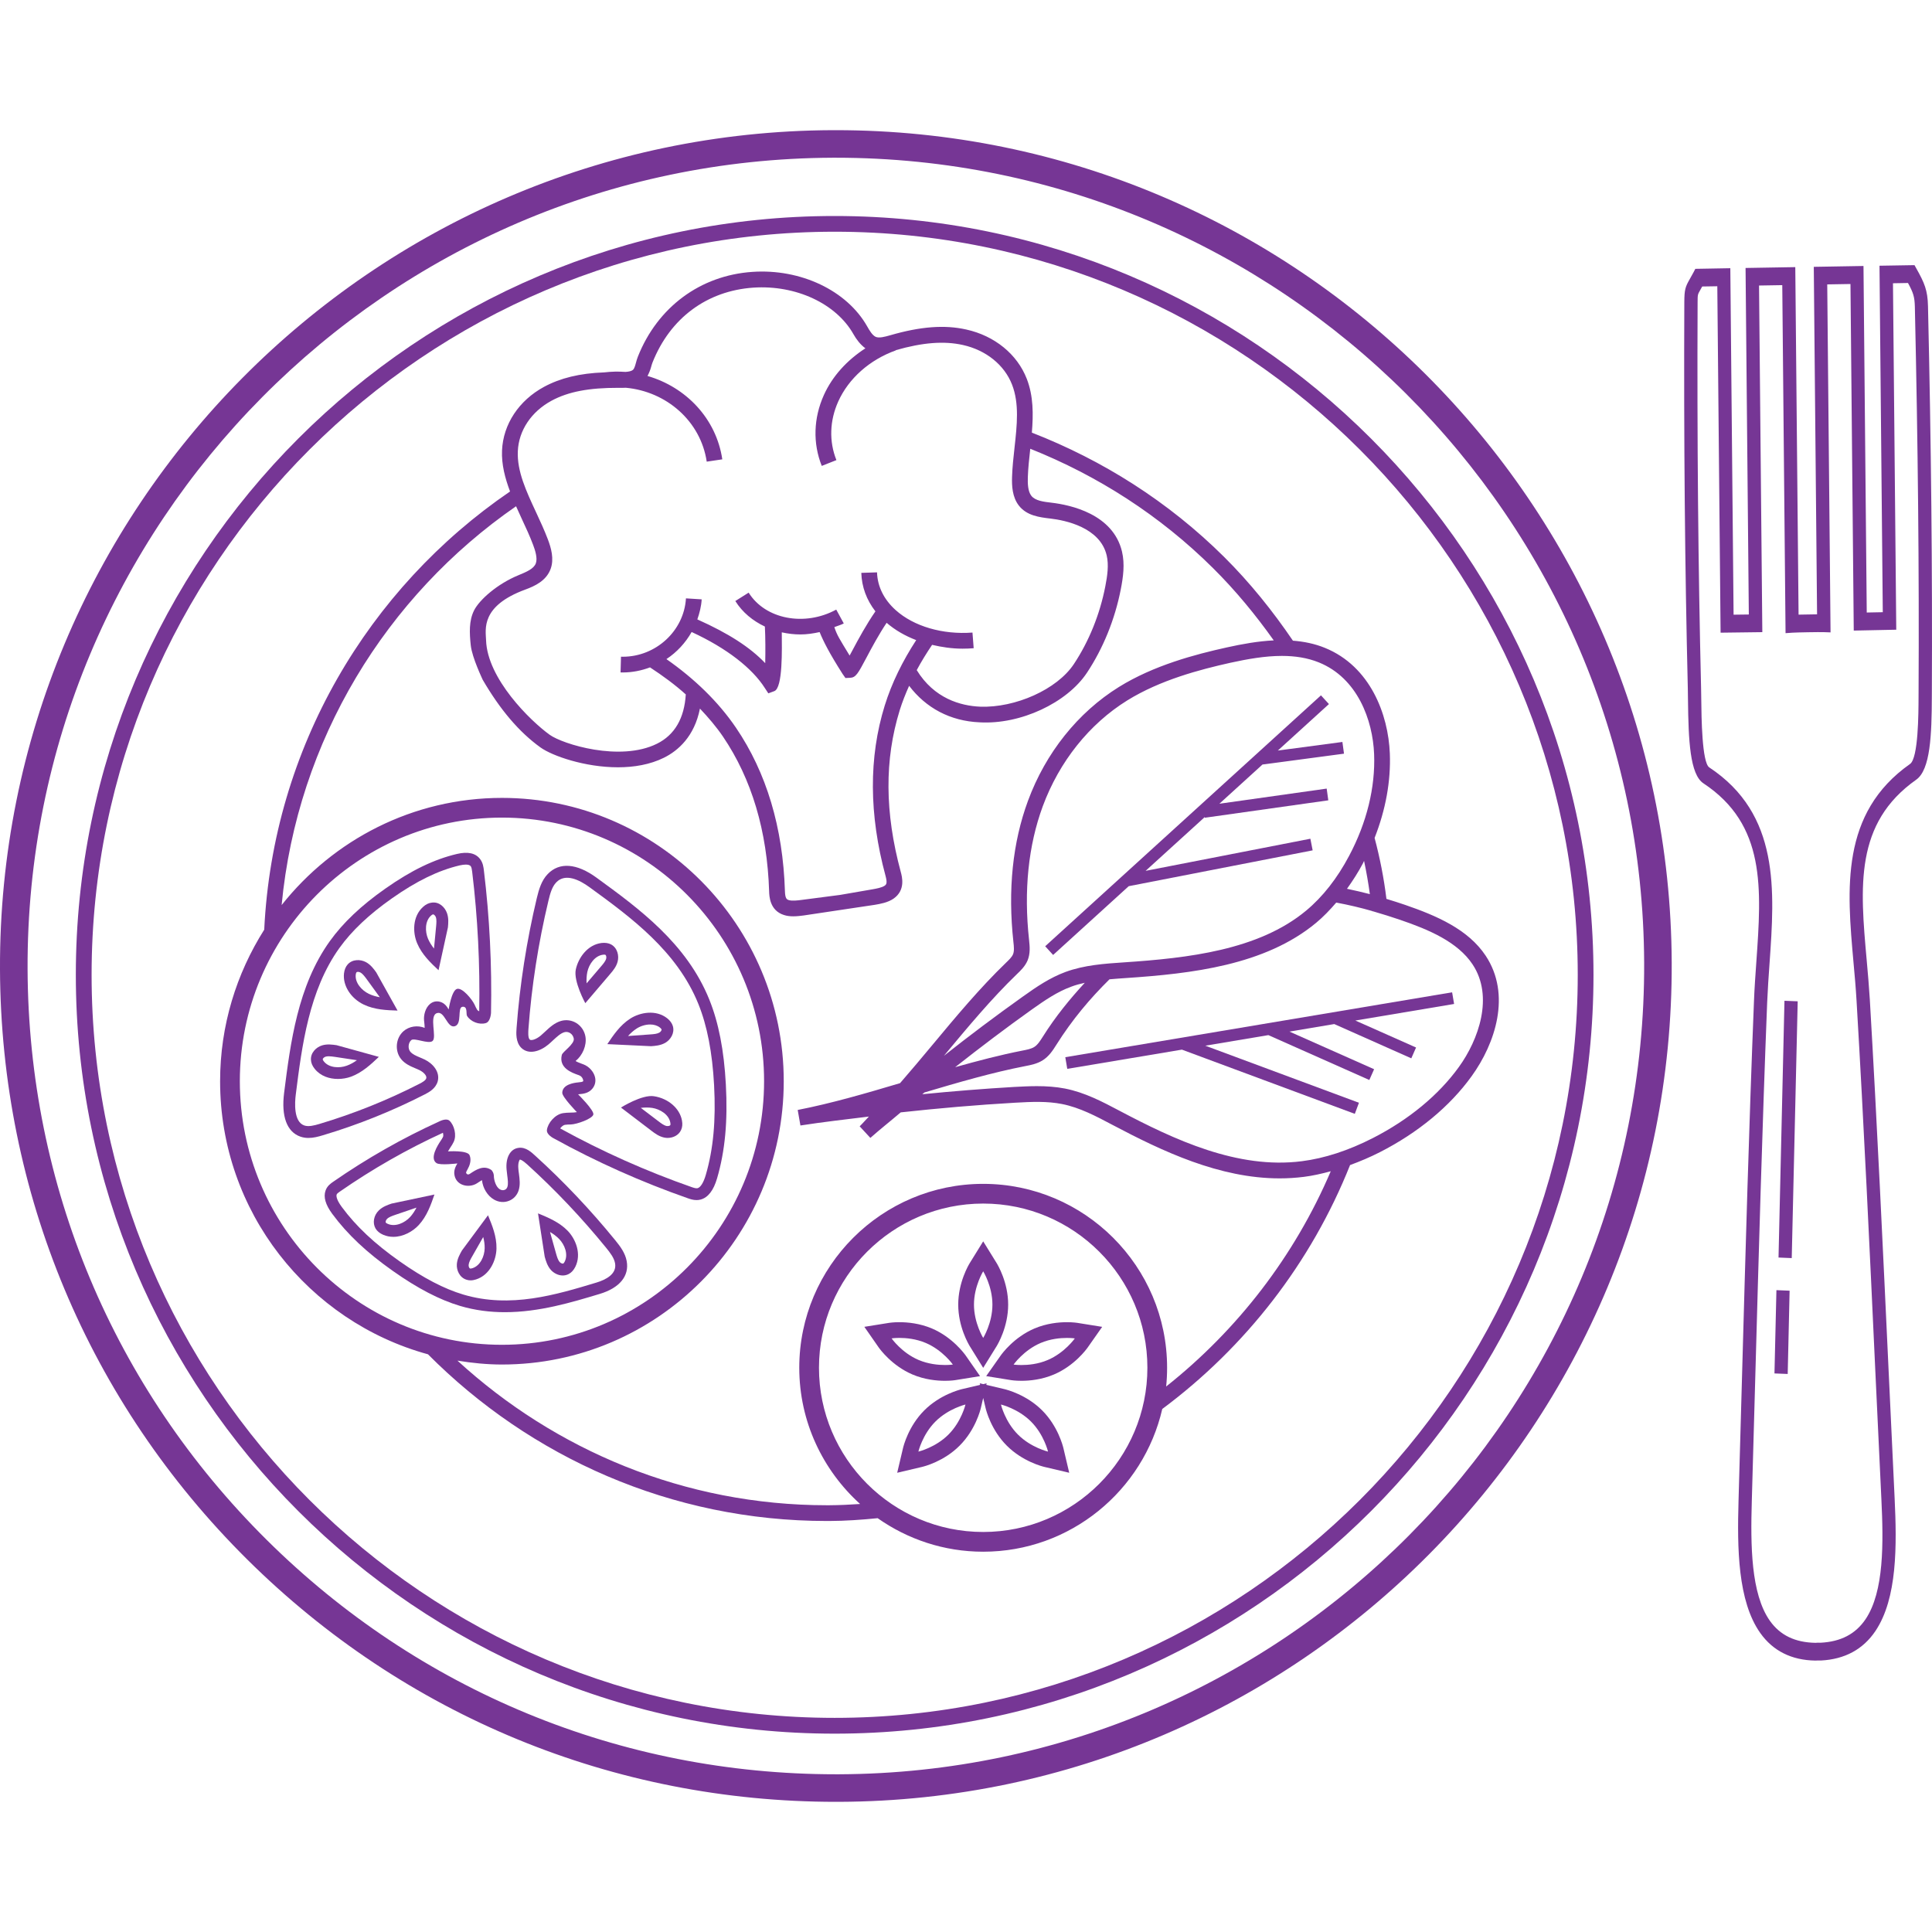 <svg xmlns="http://www.w3.org/2000/svg" width="80" height="80" viewBox="0 0 80 80" fill="none"><g clip-path="url(#clip0_4369_11104)"><path d="M34.561 8.944C17.235 8.944 3.14 23.039 3.14 40.366C3.14 57.692 17.235 71.787 34.561 71.787C51.888 71.787 65.983 57.692 65.983 40.366C65.982 23.039 51.887 8.944 34.561 8.944ZM34.561 71.133C17.595 71.133 3.793 57.331 3.793 40.365C3.793 23.399 17.595 9.595 34.561 9.595C51.527 9.595 65.331 23.399 65.331 40.365C65.331 57.331 51.527 71.133 34.561 71.133Z" fill="#763695"></path><path d="M34.612 5.39C34.566 5.39 34.517 5.39 34.471 5.39C15.387 5.467 -0.076 21.056 0 40.14C0.037 49.386 3.673 58.062 10.236 64.573C16.766 71.049 25.414 74.61 34.606 74.61C34.654 74.61 34.703 74.61 34.751 74.61C53.835 74.534 69.298 58.946 69.222 39.861C69.144 20.824 53.633 5.39 34.612 5.39ZM34.746 73.469C34.699 73.469 34.653 73.469 34.606 73.469C25.719 73.469 17.355 70.025 11.041 63.761C4.694 57.466 1.179 49.075 1.142 40.136C1.068 21.681 16.021 6.606 34.476 6.531C34.522 6.531 34.566 6.531 34.612 6.531C53.003 6.531 68.005 21.457 68.081 39.865C68.154 58.32 53.201 73.394 34.746 73.469Z" fill="#763695"></path><path d="M40.712 56.64L41.267 55.744C41.316 55.664 41.746 54.942 41.746 54.021C41.746 53.101 41.316 52.378 41.267 52.299L40.712 51.402L40.157 52.299C40.108 52.378 39.678 53.101 39.678 54.021C39.678 54.942 40.108 55.664 40.157 55.744L40.712 56.64ZM40.712 52.642C40.712 52.642 41.094 53.259 41.094 54.021C41.094 54.783 40.712 55.401 40.712 55.401C40.712 55.401 40.33 54.783 40.33 54.021C40.33 53.259 40.712 52.642 40.712 52.642Z" fill="#763695"></path><path d="M43.153 58.401C42.502 57.75 41.687 57.544 41.596 57.522L40.84 57.344L40.855 57.28L40.712 57.314L40.57 57.28L40.585 57.344L39.829 57.522C39.738 57.544 38.922 57.75 38.272 58.401C37.621 59.052 37.415 59.867 37.393 59.958L37.151 60.984L38.178 60.742C38.269 60.721 39.084 60.515 39.734 59.863C40.386 59.212 40.592 58.398 40.614 58.307L40.712 57.886L40.812 58.307C40.833 58.398 41.039 59.213 41.691 59.863C42.342 60.514 43.156 60.721 43.247 60.742L44.274 60.984L44.032 59.958C44.01 59.868 43.804 59.052 43.153 58.401ZM39.273 59.403C38.735 59.942 38.028 60.108 38.028 60.108C38.028 60.108 38.195 59.402 38.733 58.864C39.272 58.325 39.978 58.158 39.978 58.158C39.978 58.158 39.812 58.865 39.273 59.403ZM42.152 59.403C41.613 58.865 41.447 58.158 41.447 58.158C41.447 58.158 42.153 58.325 42.692 58.864C43.23 59.402 43.397 60.108 43.397 60.108C43.397 60.108 42.69 59.942 42.152 59.403Z" fill="#763695"></path><path d="M39.128 57.176C39.387 57.176 39.552 57.149 39.552 57.149L40.582 56.983L39.988 56.13C39.934 56.054 39.44 55.374 38.593 55.011C38.085 54.795 37.58 54.749 37.245 54.749C36.986 54.749 36.821 54.776 36.821 54.776L35.791 54.941L36.385 55.795C36.439 55.871 36.934 56.551 37.78 56.913C38.287 57.13 38.793 57.176 39.128 57.176ZM36.919 55.42C36.919 55.42 37.046 55.4 37.245 55.4C37.52 55.4 37.931 55.437 38.337 55.61C39.038 55.909 39.456 56.503 39.456 56.503C39.456 56.503 39.328 56.522 39.129 56.522C38.854 56.522 38.443 56.485 38.037 56.313C37.336 56.015 36.919 55.42 36.919 55.42Z" fill="#763695"></path><path d="M44.179 54.749C43.844 54.749 43.339 54.795 42.832 55.011C41.985 55.373 41.49 56.053 41.436 56.13L40.836 56.982L41.872 57.149C41.872 57.149 42.038 57.176 42.297 57.176C42.631 57.176 43.136 57.13 43.644 56.913C44.491 56.552 44.986 55.872 45.04 55.795L45.639 54.942L44.603 54.776C44.603 54.776 44.438 54.749 44.179 54.749ZM43.387 56.314C42.982 56.488 42.57 56.523 42.297 56.523C42.096 56.523 41.97 56.504 41.97 56.504C41.97 56.504 42.388 55.91 43.088 55.611C43.493 55.437 43.905 55.401 44.179 55.401C44.379 55.401 44.506 55.421 44.506 55.421C44.506 55.421 44.088 56.015 43.387 56.314Z" fill="#763695"></path><path d="M18.126 44.772C18.226 44.385 17.929 44.043 17.589 43.875C17.524 43.845 17.459 43.817 17.392 43.788C17.227 43.719 17.074 43.654 16.988 43.546C16.882 43.414 16.903 43.183 17.028 43.07C17.155 42.957 17.745 43.249 17.912 43.105C18.097 42.946 17.759 42.068 18.088 41.953C18.417 41.837 18.508 42.582 18.829 42.495C19.15 42.407 18.923 41.716 19.15 41.689C19.378 41.661 19.289 41.987 19.339 42.065C19.489 42.31 19.846 42.447 20.119 42.363C20.314 42.303 20.332 41.942 20.332 41.942C20.372 39.97 20.273 37.986 20.037 36.044C20.022 35.918 20 35.725 19.877 35.568C19.691 35.325 19.37 35.255 18.923 35.36C17.973 35.583 17.029 36.04 15.952 36.798C14.957 37.496 14.206 38.207 13.659 38.969C12.325 40.828 12.027 43.181 11.764 45.258C11.642 46.226 11.879 46.867 12.434 47.064C12.548 47.104 12.661 47.12 12.773 47.12C12.978 47.12 13.179 47.067 13.373 47.008C14.822 46.576 16.241 46.006 17.59 45.316C17.747 45.234 18.043 45.082 18.126 44.772ZM13.23 46.539C13.008 46.605 12.774 46.665 12.596 46.602C12.154 46.445 12.205 45.653 12.248 45.318C12.503 43.3 12.793 41.012 14.055 39.253C14.569 38.537 15.282 37.864 16.232 37.197C17.257 36.477 18.147 36.044 19.034 35.834C19.132 35.812 19.217 35.801 19.288 35.801C19.387 35.801 19.456 35.823 19.491 35.866C19.526 35.913 19.539 35.999 19.552 36.1C19.782 38.002 19.88 39.944 19.843 41.875C19.807 41.859 19.772 41.837 19.755 41.807C19.716 41.744 19.684 41.674 19.652 41.602C19.553 41.387 19.14 40.875 18.918 40.95C18.695 41.025 18.578 41.8 18.578 41.8C18.507 41.676 18.408 41.536 18.227 41.484C18.075 41.44 17.928 41.471 17.807 41.571C17.609 41.736 17.54 42.037 17.559 42.25L17.567 42.324C17.575 42.398 17.585 42.487 17.584 42.562C17.294 42.445 16.943 42.491 16.704 42.703C16.384 42.988 16.338 43.513 16.605 43.85C16.768 44.054 16.997 44.152 17.201 44.237C17.259 44.262 17.318 44.287 17.372 44.313C17.532 44.392 17.681 44.538 17.651 44.647C17.629 44.734 17.494 44.814 17.365 44.879C16.043 45.556 14.653 46.114 13.23 46.539Z" fill="#763695"></path><path d="M22.708 43.25C22.773 43.196 22.837 43.136 22.9 43.077C23.061 42.929 23.212 42.787 23.367 42.742C23.448 42.718 23.535 42.73 23.611 42.779C23.689 42.829 23.743 42.913 23.759 43.007C23.795 43.234 23.297 43.548 23.264 43.681C23.128 44.224 23.686 44.419 23.919 44.504L23.986 44.528C24.064 44.558 24.146 44.643 24.152 44.767C24.123 44.801 24.046 44.81 23.936 44.82C23.764 44.836 23.287 44.906 23.282 45.252C23.28 45.427 23.887 46.051 23.887 46.051C23.816 46.066 23.73 46.069 23.624 46.071C23.519 46.073 23.415 46.077 23.314 46.093C22.978 46.147 22.685 46.502 22.647 46.787C22.62 46.986 22.931 47.138 22.931 47.138C24.701 48.114 26.568 48.948 28.484 49.618C28.576 49.65 28.7 49.693 28.844 49.693C28.899 49.693 28.957 49.686 29.015 49.67C29.319 49.587 29.547 49.292 29.693 48.791C30.023 47.66 30.139 46.425 30.056 44.906C29.98 43.491 29.755 42.342 29.372 41.393C28.432 39.06 26.45 37.616 24.7 36.342C23.88 35.744 23.162 35.691 22.68 36.192C22.418 36.464 22.314 36.833 22.228 37.188C21.805 38.965 21.524 40.774 21.39 42.564C21.374 42.77 21.348 43.153 21.584 43.388C21.893 43.689 22.368 43.535 22.708 43.25ZM21.882 42.602C22.012 40.838 22.289 39.056 22.708 37.303C22.779 37.002 22.858 36.717 23.036 36.534C23.409 36.147 23.992 36.431 24.414 36.74C26.11 37.975 28.033 39.376 28.92 41.577C29.282 42.477 29.495 43.574 29.569 44.934C29.647 46.397 29.538 47.58 29.224 48.655C29.133 48.967 29.009 49.165 28.887 49.2C28.825 49.215 28.739 49.189 28.645 49.157C26.765 48.499 24.932 47.682 23.195 46.725C23.249 46.654 23.325 46.588 23.39 46.577C23.468 46.565 23.551 46.563 23.633 46.562C23.881 46.557 24.54 46.324 24.57 46.146C24.599 45.968 23.938 45.313 23.938 45.313C23.951 45.312 23.963 45.31 23.977 45.309C24.138 45.294 24.358 45.275 24.519 45.091C24.639 44.953 24.682 44.778 24.637 44.597C24.581 44.372 24.39 44.161 24.161 44.074L24.088 44.047C23.971 44.003 23.888 43.97 23.834 43.934C24.123 43.7 24.299 43.291 24.243 42.931C24.205 42.697 24.07 42.492 23.873 42.367C23.682 42.246 23.449 42.213 23.233 42.274C22.964 42.351 22.763 42.539 22.567 42.722C22.509 42.776 22.451 42.829 22.394 42.879C22.192 43.047 21.989 43.101 21.932 43.044C21.855 42.966 21.875 42.702 21.882 42.602Z" fill="#763695"></path><path d="M24.835 53.578C25.658 53.33 26.063 52.834 25.95 52.219C25.889 51.884 25.683 51.61 25.477 51.357C24.45 50.095 23.333 48.916 22.159 47.852C22.021 47.727 21.773 47.482 21.466 47.531C21.13 47.575 20.932 47.936 20.976 48.425C20.983 48.501 20.993 48.579 21.002 48.656C21.026 48.845 21.052 49.023 21.009 49.15C20.985 49.221 20.936 49.255 20.896 49.27C20.833 49.293 20.766 49.286 20.701 49.249C20.535 49.156 20.451 48.859 20.45 48.702C20.449 48.546 20.351 48.45 20.351 48.45C20.03 48.226 19.712 48.437 19.49 48.583C19.447 48.611 19.364 48.682 19.301 48.572C19.293 48.541 19.321 48.489 19.365 48.411C19.44 48.28 19.535 48.045 19.444 47.834C19.354 47.622 18.55 47.676 18.55 47.676C18.575 47.63 18.608 47.578 18.648 47.517C18.698 47.443 18.747 47.367 18.785 47.286C18.921 47.004 18.807 46.591 18.615 46.409C18.48 46.284 18.202 46.43 18.202 46.43C16.666 47.128 15.181 47.973 13.791 48.938C13.699 49.002 13.546 49.106 13.48 49.301C13.386 49.565 13.477 49.882 13.759 50.265C14.383 51.109 15.182 51.863 16.278 52.634C17.294 53.351 18.201 53.822 19.049 54.075C19.673 54.26 20.295 54.335 20.902 54.335C22.328 54.336 23.68 53.926 24.835 53.578ZM16.559 52.236C15.508 51.496 14.743 50.778 14.152 49.977C13.905 49.642 13.927 49.501 13.94 49.464C13.954 49.425 14.005 49.387 14.068 49.344C15.417 48.408 16.853 47.587 18.341 46.906C18.357 46.972 18.362 47.041 18.344 47.078C18.316 47.137 18.276 47.194 18.24 47.249C18.12 47.428 17.784 47.961 18.072 48.16C18.221 48.264 18.938 48.175 18.938 48.175C18.868 48.298 18.772 48.468 18.824 48.686C18.864 48.859 18.978 48.991 19.144 49.056C19.338 49.134 19.578 49.111 19.757 48.994L19.811 48.958C19.875 48.916 19.922 48.886 19.958 48.868C19.99 49.192 20.184 49.52 20.462 49.675C20.655 49.785 20.877 49.802 21.071 49.725C21.26 49.654 21.405 49.499 21.471 49.306C21.55 49.073 21.518 48.828 21.487 48.592C21.476 48.522 21.467 48.452 21.463 48.383C21.443 48.165 21.502 48.031 21.529 48.016C21.544 48.015 21.628 48.031 21.828 48.214C22.985 49.263 24.085 50.423 25.096 51.665C25.269 51.878 25.428 52.086 25.468 52.308C25.549 52.753 25.092 52.99 24.692 53.11C23.025 53.613 21.138 54.185 19.188 53.606C18.392 53.369 17.532 52.92 16.559 52.236Z" fill="#763695"></path><path d="M25.263 40.334C25.383 40.193 25.518 40.034 25.574 39.822C25.641 39.575 25.568 39.252 25.305 39.108C25.193 39.048 25.058 39.03 24.908 39.047C24.321 39.12 23.944 39.669 23.842 40.146C23.739 40.634 24.236 41.539 24.236 41.539L25.263 40.334ZM24.32 40.247C24.389 39.924 24.633 39.574 24.969 39.533C24.986 39.531 25 39.529 25.014 39.529C25.041 39.529 25.061 39.534 25.07 39.538C25.095 39.553 25.119 39.624 25.1 39.696C25.071 39.803 24.981 39.908 24.888 40.017L24.289 40.719C24.281 40.559 24.288 40.4 24.32 40.247Z" fill="#763695"></path><path d="M26.959 43.321C27.122 43.309 27.346 43.295 27.545 43.182C27.766 43.056 27.946 42.776 27.861 42.487C27.825 42.368 27.746 42.26 27.626 42.164C27.163 41.8 26.507 41.914 26.097 42.179C25.675 42.448 25.395 42.866 25.148 43.235L26.959 43.321ZM26.362 42.59C26.521 42.487 26.725 42.422 26.922 42.422C27.068 42.422 27.211 42.459 27.324 42.547C27.38 42.592 27.392 42.621 27.394 42.627C27.402 42.653 27.366 42.722 27.304 42.757C27.211 42.81 27.079 42.823 26.926 42.833L26.005 42.899C26.112 42.781 26.23 42.675 26.362 42.59Z" fill="#763695"></path><path d="M27.082 45.393C26.586 45.311 25.713 45.861 25.713 45.861L26.974 46.822C27.113 46.928 27.286 47.059 27.504 47.104C27.548 47.113 27.595 47.119 27.642 47.119C27.861 47.119 28.097 47.018 28.201 46.794C28.255 46.679 28.267 46.545 28.238 46.395C28.148 45.896 27.671 45.483 27.082 45.393ZM27.758 46.586C27.744 46.615 27.675 46.637 27.602 46.625C27.492 46.602 27.379 46.516 27.27 46.433L26.534 45.874C26.694 45.856 26.852 45.853 27.007 45.876C27.333 45.927 27.697 46.151 27.756 46.484C27.769 46.552 27.76 46.582 27.758 46.586Z" fill="#763695"></path><path d="M22.806 52.58C22.925 52.715 23.111 52.815 23.303 52.815C23.385 52.815 23.47 52.796 23.55 52.754C23.663 52.695 23.753 52.595 23.822 52.458C24.087 51.928 23.843 51.311 23.504 50.962C23.157 50.605 22.689 50.412 22.278 50.243L22.555 52.037C22.602 52.204 22.66 52.411 22.806 52.58ZM23.152 51.303C23.382 51.539 23.536 51.937 23.384 52.239C23.353 52.303 23.326 52.318 23.321 52.321C23.298 52.33 23.224 52.314 23.176 52.259C23.101 52.173 23.062 52.036 23.025 51.905L22.775 51.014C22.915 51.096 23.042 51.19 23.152 51.303Z" fill="#763695"></path><path d="M19.128 51.78C19.042 51.932 18.935 52.12 18.917 52.342C18.898 52.597 19.029 52.901 19.316 52.99C19.37 53.009 19.427 53.017 19.486 53.017C19.559 53.017 19.637 53.003 19.716 52.977C20.279 52.796 20.548 52.187 20.558 51.7C20.569 51.196 20.376 50.731 20.207 50.322L19.128 51.78ZM19.564 52.513C19.513 52.53 19.479 52.531 19.463 52.526C19.436 52.518 19.399 52.452 19.405 52.378C19.415 52.266 19.483 52.142 19.553 52.023L20.009 51.222C20.049 51.377 20.073 51.534 20.069 51.69C20.062 52.021 19.887 52.41 19.564 52.513Z" fill="#763695"></path><path d="M15.686 50.121C15.473 50.328 15.418 50.643 15.552 50.872C15.618 50.98 15.721 51.066 15.863 51.128C16.003 51.189 16.147 51.215 16.288 51.215C16.698 51.215 17.094 50.993 17.34 50.726C17.681 50.356 17.844 49.882 17.989 49.463L16.214 49.838C16.05 49.894 15.844 49.966 15.686 50.121ZM17.246 50.005C17.172 50.146 17.086 50.28 16.981 50.395C16.757 50.639 16.368 50.815 16.058 50.678C15.992 50.65 15.976 50.625 15.973 50.622C15.957 50.594 15.978 50.52 16.029 50.47C16.108 50.393 16.244 50.347 16.374 50.302L17.246 50.005Z" fill="#763695"></path><path d="M13.337 43.287C13.092 43.361 12.855 43.595 12.876 43.89C12.882 44.015 12.933 44.137 13.033 44.261C13.275 44.561 13.64 44.677 13.993 44.677C14.182 44.677 14.367 44.643 14.528 44.586C14.996 44.416 15.364 44.069 15.687 43.763L13.938 43.279C13.766 43.255 13.553 43.222 13.337 43.287ZM14.361 44.127C14.051 44.242 13.625 44.217 13.414 43.956C13.369 43.9 13.365 43.874 13.364 43.862C13.363 43.835 13.411 43.777 13.482 43.755C13.521 43.742 13.566 43.738 13.613 43.738C13.693 43.738 13.781 43.752 13.867 43.763L14.779 43.901C14.647 43.996 14.508 44.074 14.361 44.127Z" fill="#763695"></path><path d="M15.063 41.598C15.516 41.814 16.018 41.831 16.462 41.846L15.578 40.262C15.476 40.12 15.348 39.946 15.153 39.84C14.928 39.719 14.596 39.711 14.397 39.935C14.314 40.028 14.262 40.153 14.244 40.307C14.188 40.811 14.526 41.341 15.063 41.598ZM14.763 40.26C14.772 40.249 14.793 40.242 14.821 40.242C14.851 40.242 14.888 40.249 14.921 40.268C15.019 40.321 15.103 40.436 15.185 40.547L15.727 41.293C15.569 41.265 15.417 41.221 15.276 41.154C14.977 41.012 14.695 40.693 14.73 40.361C14.739 40.291 14.757 40.265 14.763 40.26Z" fill="#763695"></path><path d="M18.159 40.175L18.547 38.403C18.563 38.231 18.584 38.016 18.507 37.805C18.42 37.565 18.186 37.33 17.878 37.376C17.753 37.389 17.631 37.448 17.517 37.553C17.078 37.95 17.083 38.615 17.275 39.063C17.47 39.526 17.836 39.872 18.159 40.175ZM17.845 37.916C17.898 37.867 17.925 37.863 17.934 37.862C17.934 37.862 17.935 37.862 17.936 37.862C17.963 37.862 18.021 37.907 18.046 37.973C18.085 38.08 18.07 38.228 18.059 38.356L17.971 39.278C17.871 39.152 17.786 39.017 17.724 38.873C17.595 38.569 17.594 38.143 17.845 37.916Z" fill="#763695"></path><path d="M44.193 44.259L48.94 43.463L56.1 46.122L56.271 45.663L49.909 43.3L52.52 42.862L56.701 44.72L56.899 44.274L53.394 42.716L55.249 42.404L58.439 43.823L58.636 43.375L56.122 42.258L60.211 41.572L60.129 41.089L44.112 43.776L44.193 44.259Z" fill="#763695"></path><path d="M54.86 26.826C54.433 26.652 53.989 26.564 53.537 26.529C52.701 25.3 51.763 24.129 50.684 23.057C48.378 20.77 45.665 19.059 42.727 17.914C42.79 17.158 42.793 16.398 42.517 15.687C42.121 14.667 41.185 13.904 40.013 13.645C39.111 13.442 38.114 13.52 36.867 13.881C36.636 13.947 36.396 14.012 36.254 13.945C36.12 13.878 36.006 13.689 35.91 13.518C35.07 12.03 33.156 11.12 31.154 11.258C29 11.404 27.228 12.716 26.414 14.766C26.38 14.85 26.355 14.939 26.332 15.026C26.299 15.148 26.265 15.263 26.213 15.31C26.149 15.371 26.03 15.391 25.898 15.4C25.609 15.378 25.315 15.385 25.017 15.42C24.004 15.455 23.198 15.656 22.528 16.018C21.485 16.582 20.834 17.568 20.788 18.653C20.763 19.235 20.913 19.799 21.12 20.351C15.249 24.359 11.305 30.964 10.941 38.496C9.791 40.313 9.114 42.462 9.114 44.772C9.114 50.174 12.771 54.722 17.722 56.079C21.952 60.331 27.786 62.981 34.238 62.981H34.334C35.013 62.979 35.681 62.93 36.342 62.865C37.58 63.736 39.085 64.253 40.711 64.253C44.323 64.253 47.349 61.723 48.127 58.343C51.574 55.777 54.29 52.293 55.903 48.243C56.311 48.092 56.723 47.921 57.14 47.708C58.722 46.9 60.036 45.813 60.935 44.566C61.918 43.208 62.587 41.184 61.518 39.573C60.792 38.48 59.487 37.918 58.185 37.47C57.943 37.387 57.68 37.303 57.409 37.221C57.305 36.367 57.139 35.524 56.919 34.696C57.376 33.536 57.595 32.346 57.55 31.199C57.486 29.588 56.746 27.592 54.86 26.826ZM22.839 16.592C23.535 16.216 24.397 16.056 25.606 16.059C25.703 16.063 25.807 16.061 25.914 16.056C27.594 16.21 29.013 17.435 29.264 19.116L29.909 19.02C29.656 17.325 28.402 16.028 26.812 15.568C26.878 15.444 26.928 15.316 26.959 15.202C26.977 15.136 26.995 15.071 27.02 15.008C27.751 13.17 29.273 12.041 31.198 11.91C32.952 11.794 34.622 12.566 35.341 13.84C35.46 14.051 35.62 14.265 35.834 14.423C35.078 14.911 34.468 15.574 34.116 16.355C33.684 17.31 33.653 18.354 34.027 19.292L34.634 19.052C34.324 18.279 34.353 17.416 34.71 16.624C35.141 15.668 36.012 14.896 37.098 14.507L37.095 14.499C38.205 14.181 39.089 14.111 39.87 14.285C40.83 14.498 41.59 15.111 41.907 15.927C42.21 16.708 42.113 17.596 42.009 18.539C41.964 18.944 41.919 19.35 41.907 19.749C41.894 20.116 41.916 20.584 42.189 20.935C42.518 21.357 43.044 21.419 43.5 21.473C44.107 21.544 45.55 21.835 45.825 22.996C45.919 23.394 45.853 23.846 45.769 24.277C45.543 25.441 45.092 26.555 44.465 27.5C43.767 28.551 42.04 29.315 40.589 29.262C39.777 29.228 38.681 28.925 37.96 27.748C38.15 27.392 38.366 27.044 38.596 26.702C38.999 26.796 39.417 26.86 39.856 26.86C40.009 26.86 40.163 26.854 40.318 26.841L40.268 26.193C39.034 26.286 37.839 25.938 37.088 25.263C36.6 24.825 36.334 24.284 36.316 23.7L35.665 23.721C35.682 24.301 35.882 24.842 36.249 25.315C35.873 25.858 35.545 26.463 35.3 26.925C35.261 26.998 35.222 27.074 35.181 27.145C34.75 26.435 34.666 26.317 34.548 25.967C34.678 25.914 34.813 25.883 34.939 25.815L34.627 25.242C33.316 25.956 31.688 25.643 31 24.54L30.448 24.887C30.742 25.358 31.174 25.709 31.672 25.944C31.696 26.4 31.696 26.991 31.686 27.46C31.059 26.8 30.161 26.224 28.886 25.653L28.875 25.648C28.967 25.384 29.038 25.109 29.055 24.818L28.404 24.777C28.323 26.125 27.157 27.194 25.789 27.194C25.765 27.194 25.738 27.192 25.714 27.192L25.696 27.844C25.726 27.845 25.758 27.845 25.789 27.845C26.184 27.845 26.562 27.767 26.916 27.635C27.444 27.981 27.946 28.348 28.397 28.755C28.336 29.736 27.943 30.429 27.204 30.796C25.68 31.553 23.302 30.816 22.759 30.424C21.957 29.846 20.177 28.103 20.127 26.511C20.112 26.062 19.893 25.097 21.748 24.414C22.143 24.269 22.621 24.052 22.802 23.553C22.951 23.14 22.819 22.686 22.687 22.337C22.544 21.959 22.37 21.584 22.196 21.209C21.789 20.336 21.405 19.511 21.442 18.685C21.478 17.825 22 17.046 22.839 16.592ZM36.669 36.271C36.748 36.566 36.703 36.626 36.63 36.676C36.51 36.758 36.281 36.797 36.113 36.827L34.789 37.056L33.197 37.263C33.029 37.286 32.795 37.313 32.659 37.27C32.573 37.242 32.511 37.199 32.502 36.895C32.419 34.267 31.738 31.992 30.477 30.136C29.735 29.044 28.744 28.096 27.595 27.292C28.028 27.006 28.384 26.62 28.639 26.17C30.104 26.845 31.152 27.676 31.667 28.485L31.815 28.71L32.061 28.619C32.42 28.487 32.376 26.88 32.372 26.184C32.622 26.239 32.881 26.271 33.145 26.271C33.408 26.271 33.674 26.231 33.939 26.173C34.094 26.556 34.339 27.042 34.89 27.907L35.008 28.075L35.194 28.067C35.439 28.058 35.523 27.899 35.879 27.23C36.099 26.813 36.389 26.274 36.713 25.789C37.063 26.092 37.479 26.33 37.938 26.506C37.377 27.368 36.927 28.274 36.635 29.215C35.969 31.358 35.981 33.733 36.669 36.271ZM9.931 44.77C9.931 38.752 14.799 33.855 20.785 33.855C26.77 33.855 31.639 38.752 31.639 44.77C31.639 50.788 26.77 55.685 20.785 55.685C14.799 55.685 9.931 50.789 9.931 44.77ZM40.712 63.436C36.962 63.436 33.912 60.385 33.912 56.635C33.912 52.886 36.962 49.837 40.712 49.837C44.462 49.837 47.511 52.886 47.511 56.635C47.511 60.385 44.462 63.436 40.712 63.436ZM48.288 57.412C48.314 57.157 48.327 56.898 48.327 56.635C48.327 52.437 44.911 49.021 40.712 49.021C36.514 49.021 33.096 52.437 33.096 56.635C33.096 58.873 34.073 60.882 35.615 62.277C35.191 62.306 34.765 62.326 34.333 62.329H34.239C28.344 62.329 22.983 60.045 18.942 56.341C19.543 56.438 20.155 56.502 20.784 56.502C27.218 56.502 32.453 51.24 32.453 44.772C32.453 38.303 27.219 33.039 20.785 33.039C17.093 33.039 13.802 34.777 11.662 37.477C12.311 30.641 15.999 24.677 21.369 20.963C21.447 21.136 21.525 21.308 21.604 21.48C21.772 21.839 21.939 22.2 22.075 22.562C22.16 22.787 22.265 23.112 22.188 23.325C22.106 23.554 21.796 23.683 21.462 23.821C20.588 24.181 19.849 24.839 19.631 25.274C19.412 25.708 19.44 26.221 19.493 26.721C19.548 27.237 19.99 28.146 19.988 28.148C20.71 29.387 21.491 30.309 22.376 30.947C22.869 31.302 24.22 31.772 25.588 31.772C26.25 31.772 26.918 31.661 27.494 31.375C28.078 31.085 28.754 30.496 28.983 29.341C29.331 29.709 29.657 30.09 29.936 30.499C31.125 32.252 31.769 34.409 31.848 36.912C31.854 37.106 31.872 37.699 32.457 37.887C32.582 37.929 32.718 37.943 32.848 37.943C33.002 37.943 33.152 37.923 33.275 37.908L36.221 37.467C36.449 37.428 36.762 37.375 37.001 37.21C37.503 36.858 37.354 36.306 37.297 36.098C36.635 33.647 36.621 31.459 37.256 29.407C37.362 29.066 37.496 28.73 37.645 28.398C38.339 29.312 39.341 29.858 40.563 29.91C42.263 30.009 44.184 29.1 45.009 27.856C45.682 26.841 46.166 25.646 46.41 24.399C46.508 23.896 46.582 23.361 46.46 22.841C46.09 21.281 44.322 20.908 43.544 20.816C43.21 20.777 42.866 20.736 42.705 20.529C42.561 20.344 42.552 20.023 42.56 19.764C42.573 19.382 42.615 18.993 42.659 18.604C42.66 18.597 42.66 18.589 42.661 18.582C45.452 19.696 48.028 21.34 50.224 23.52C51.163 24.451 51.992 25.461 52.743 26.517C52.095 26.549 51.442 26.666 50.806 26.807C49.482 27.099 47.777 27.55 46.334 28.445C44.636 29.499 43.297 31.174 42.566 33.161C41.931 34.882 41.727 36.842 41.963 39.004C41.985 39.198 42.003 39.382 41.947 39.516C41.898 39.633 41.773 39.752 41.663 39.858C40.577 40.905 39.574 42.109 38.604 43.275C38.168 43.799 37.722 44.33 37.269 44.851C35.866 45.269 34.43 45.688 33.031 45.961L33.144 46.604C34.081 46.458 35.032 46.351 35.979 46.234C35.85 46.365 35.728 46.512 35.597 46.639L36.04 47.118C36.446 46.757 36.881 46.416 37.297 46.061C38.874 45.889 40.455 45.751 42.031 45.661C42.735 45.62 43.366 45.595 43.973 45.715C44.706 45.859 45.387 46.219 46.082 46.588C48.134 47.671 50.494 48.794 52.987 48.794C53.32 48.794 53.656 48.773 53.993 48.731C54.356 48.685 54.729 48.601 55.104 48.499C53.603 52.013 51.244 55.068 48.288 57.412ZM57.975 38.088C59.168 38.495 60.358 39.002 60.976 39.933C61.862 41.266 61.224 43.055 60.41 44.181C59.569 45.346 58.336 46.363 56.845 47.126C55.831 47.643 54.844 47.964 53.909 48.083C51.246 48.425 48.623 47.192 46.35 45.991C45.65 45.621 44.925 45.237 44.097 45.074C43.718 45.001 43.331 44.975 42.938 44.975C42.626 44.975 42.31 44.991 41.992 45.008C40.727 45.082 39.458 45.185 38.19 45.31C38.219 45.286 38.248 45.262 38.278 45.237C39.666 44.824 41.086 44.41 42.469 44.142C42.678 44.102 42.934 44.052 43.161 43.914C43.437 43.745 43.596 43.493 43.743 43.26C44.397 42.221 45.143 41.337 45.942 40.551C46.171 40.53 46.401 40.514 46.635 40.498C49.327 40.316 52.378 39.975 54.5 38.21C54.795 37.965 55.069 37.679 55.331 37.374C55.851 37.47 56.349 37.589 56.819 37.724C56.819 37.726 56.82 37.73 56.82 37.732C56.831 37.733 56.844 37.734 56.855 37.736C57.252 37.851 57.633 37.971 57.975 38.088ZM39.551 44.19C40.589 43.372 41.644 42.572 42.721 41.805C43.274 41.412 43.779 41.069 44.344 40.861C44.528 40.79 44.721 40.739 44.919 40.695C44.3 41.367 43.709 42.088 43.183 42.924C43.071 43.1 42.966 43.268 42.82 43.357C42.696 43.432 42.518 43.468 42.346 43.501C41.419 43.682 40.483 43.928 39.551 44.19ZM55.776 36.803C56.012 36.473 56.237 36.125 56.44 35.742C56.456 35.71 56.467 35.679 56.483 35.648C56.58 36.104 56.66 36.562 56.723 37.024C56.418 36.944 56.102 36.872 55.776 36.803ZM55.865 35.437C55.371 36.371 54.772 37.135 54.083 37.708C52.111 39.347 49.182 39.672 46.545 39.849C45.736 39.903 44.897 39.96 44.116 40.248C43.476 40.486 42.934 40.851 42.343 41.274C41.237 42.061 40.151 42.876 39.087 43.718C39.093 43.708 39.1 43.7 39.107 43.693C40.065 42.543 41.054 41.352 42.115 40.33C42.262 40.19 42.445 40.014 42.549 39.773C42.669 39.482 42.64 39.192 42.611 38.916C42.388 36.875 42.58 35.014 43.178 33.387C43.862 31.537 45.104 29.979 46.679 29.002C48.039 28.159 49.675 27.727 50.947 27.444C51.655 27.289 52.381 27.16 53.08 27.16C53.614 27.16 54.133 27.235 54.616 27.431C56.213 28.08 56.843 29.817 56.899 31.225C56.953 32.605 56.595 34.062 55.865 35.437Z" fill="#763695"></path><path d="M55.652 31.208L55.586 30.723L52.913 31.078L55.028 29.154L54.698 28.793L43.279 39.182L43.607 39.543L46.738 36.695L54.354 35.211L54.26 34.73L47.437 36.06L49.886 33.833L49.89 33.861L55.002 33.14L54.935 32.654L50.492 33.281L52.277 31.657L55.652 31.208Z" fill="#763695"></path><path d="M79.834 12.673C79.819 12.014 79.684 11.711 79.358 11.128L79.275 10.979L77.826 11.003L77.962 25.35L77.298 25.363L77.163 11.014L75.105 11.049L75.241 25.438C75.012 25.439 74.704 25.445 74.475 25.451L74.339 11.061L72.28 11.096L72.415 25.445L71.784 25.453L71.649 11.106L70.2 11.132L70.12 11.285C70.058 11.401 70.008 11.487 69.969 11.557C69.784 11.881 69.747 11.99 69.744 12.508C69.72 18.244 69.767 23.477 69.889 28.507L69.896 28.992C69.915 30.656 69.976 32.065 70.534 32.435C73.127 34.151 72.941 36.786 72.726 39.836C72.688 40.378 72.648 40.923 72.628 41.465C72.422 46.612 72.277 51.847 72.136 56.911C72.088 58.654 72.04 60.397 71.989 62.141C71.933 64.097 71.951 66.295 72.89 67.621C73.153 67.991 73.476 68.273 73.858 68.463C74.237 68.653 74.675 68.753 75.167 68.761L75.246 68.758L75.321 68.757L75.404 68.758C76.388 68.707 77.146 68.297 77.656 67.539C78.57 66.181 78.545 63.983 78.452 62.03C78.369 60.303 78.289 58.575 78.208 56.848C77.971 51.777 77.727 46.535 77.425 41.383C77.392 40.843 77.344 40.3 77.296 39.759C77.023 36.717 76.787 34.09 79.347 32.285C79.934 31.871 79.988 30.428 79.993 28.859L79.994 28.675C80.018 23.65 79.966 18.416 79.834 12.673ZM79.444 28.668L79.443 28.854C79.441 29.548 79.434 31.392 79.091 31.634C76.196 33.673 76.478 36.812 76.749 39.846C76.798 40.377 76.845 40.909 76.876 41.441C77.18 46.587 77.424 51.826 77.659 56.894C77.74 58.622 77.82 60.35 77.904 62.077C77.991 63.881 78.02 65.902 77.249 67.048C76.836 67.66 76.226 67.98 75.382 68.022L75.278 68.02L75.172 68.026C74.327 68.01 73.713 67.713 73.288 67.115C72.496 65.995 72.486 63.974 72.538 62.168C72.589 60.425 72.637 58.682 72.685 56.937C72.826 51.877 72.971 46.645 73.175 41.504C73.197 40.973 73.234 40.438 73.272 39.905C73.486 36.863 73.708 33.716 70.776 31.776C70.474 31.576 70.453 29.692 70.446 28.982L70.438 28.484C70.317 23.463 70.27 18.239 70.294 12.512C70.296 12.196 70.296 12.196 70.405 12.006C70.428 11.965 70.456 11.919 70.485 11.863L71.11 11.853L71.246 26.198L72.974 26.176L72.838 11.823L73.8 11.807L73.936 26.218L74.223 26.198C74.38 26.186 75.346 26.169 75.514 26.176L75.799 26.186L75.662 11.776L76.624 11.76L76.76 26.111L78.52 26.075L78.384 11.729L79.006 11.718C79.228 12.127 79.279 12.293 79.29 12.696C79.419 18.43 79.471 23.655 79.444 28.668Z" fill="#763695"></path><path d="M73.477 56.871L74.025 56.893L74.104 53.445L73.558 53.422L73.477 56.871Z" fill="#763695"></path><path d="M73.645 52.072L74.192 52.095L74.439 41.462L73.891 41.44L73.645 52.072Z" fill="#763695"></path></g><defs><clipPath id="clip0_4369_11104"><rect width="80" height="80" fill="white"></rect></clipPath></defs></svg>